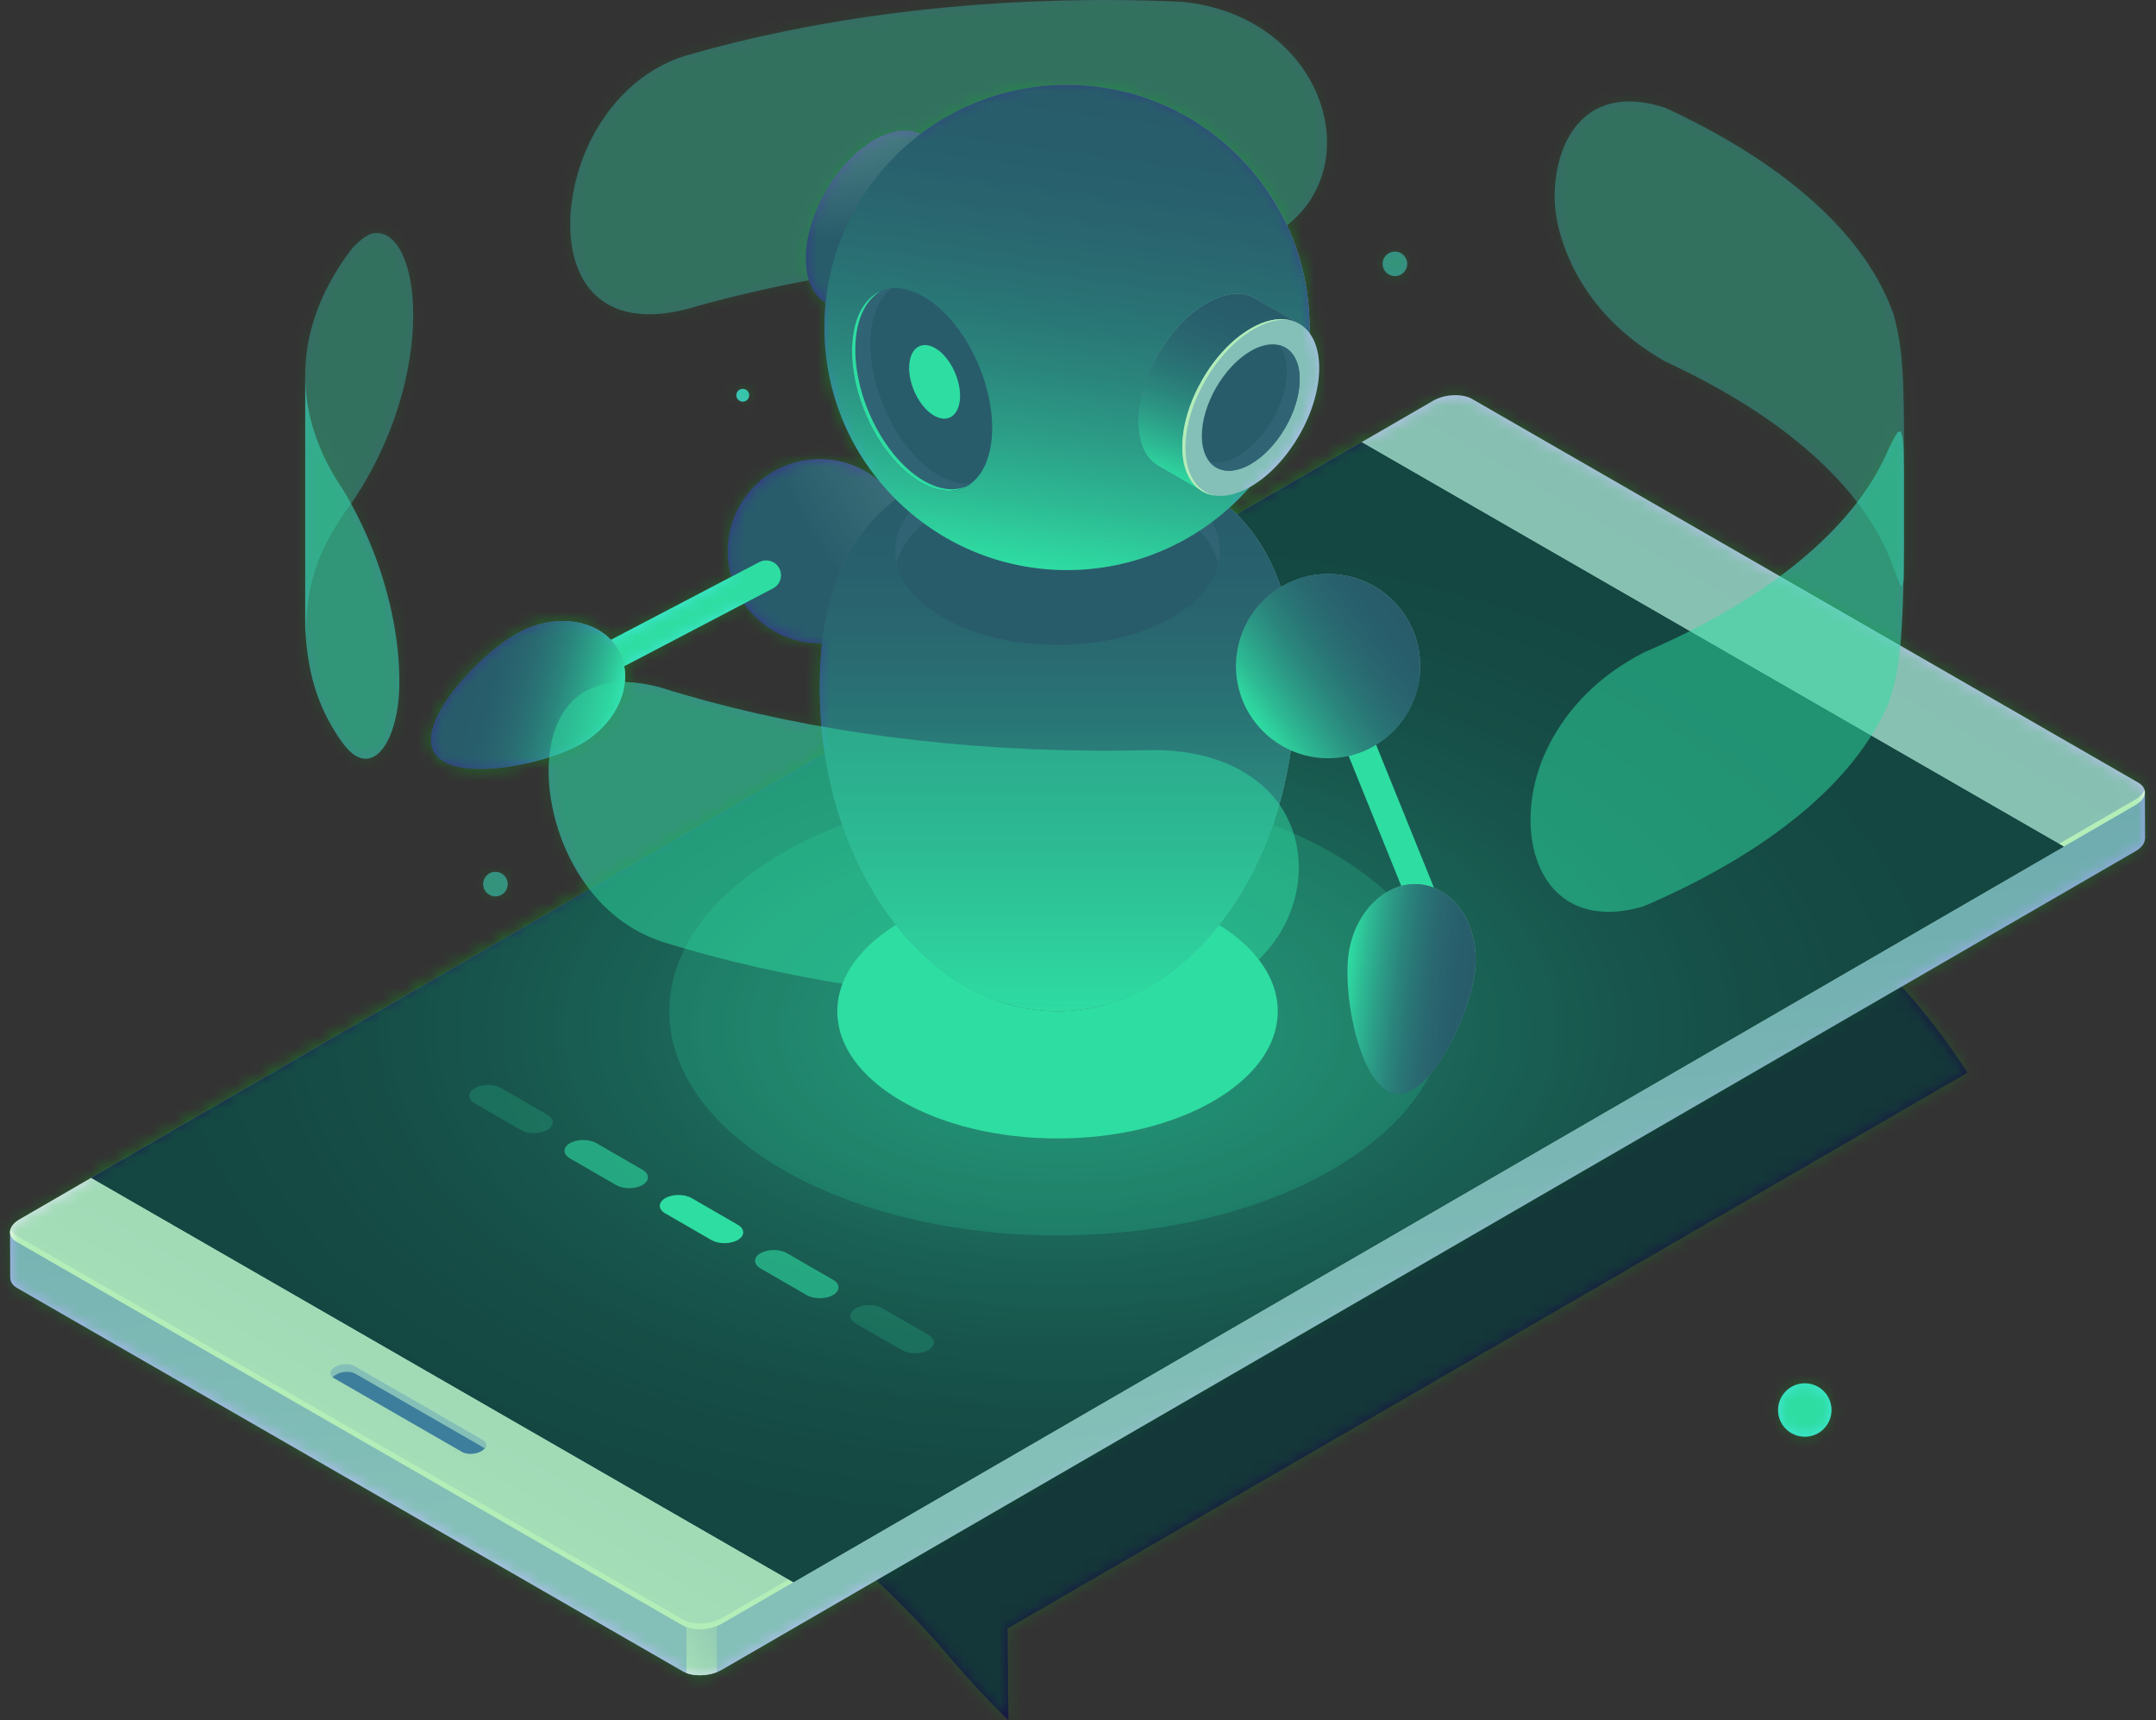 <?xml version="1.0" encoding="UTF-8"?> <svg xmlns="http://www.w3.org/2000/svg" width="178" height="142" viewBox="0 0 178 142" fill="none"><rect x="0" y="0" width="178" height="142" fill="#333333" stroke="none"/><path opacity="0.7" d="M83.254 141.995L83.183 134.421L162.427 88.544C161.277 86.735 159.953 84.913 158.435 83.09L158.434 83.089C158.19 82.796 157.941 82.503 157.687 82.21C157.662 82.18 157.636 82.152 157.611 82.122C157.379 81.856 157.143 81.59 156.903 81.323C156.865 81.282 156.827 81.24 156.79 81.199C156.558 80.944 156.322 80.689 156.082 80.433C156.039 80.386 155.995 80.339 155.951 80.293C155.71 80.038 155.465 79.784 155.216 79.529C155.174 79.486 155.132 79.442 155.09 79.399C154.826 79.131 154.558 78.862 154.285 78.595C154.257 78.568 154.231 78.54 154.203 78.514C152.984 77.32 151.674 76.128 150.267 74.943C150.205 74.891 150.142 74.839 150.08 74.787C149.798 74.552 149.513 74.315 149.223 74.08C149.129 74.003 149.034 73.927 148.939 73.851C148.676 73.639 148.411 73.427 148.141 73.216C148.031 73.129 147.918 73.042 147.807 72.955C147.548 72.754 147.286 72.553 147.021 72.352C146.899 72.26 146.777 72.167 146.654 72.075C146.391 71.878 146.126 71.682 145.857 71.485C145.731 71.393 145.604 71.3 145.476 71.207C145.202 71.009 144.923 70.811 144.643 70.613C144.517 70.524 144.392 70.435 144.265 70.347C143.966 70.138 143.662 69.929 143.356 69.721C143.245 69.645 143.135 69.57 143.023 69.494C142.65 69.243 142.273 68.992 141.89 68.741C141.842 68.709 141.795 68.677 141.747 68.646C141.306 68.358 140.858 68.072 140.404 67.785C140.354 67.754 140.303 67.723 140.254 67.692C139.859 67.444 139.461 67.197 139.056 66.951C138.915 66.865 138.77 66.779 138.628 66.693C138.31 66.502 137.992 66.31 137.668 66.119C137.494 66.017 137.318 65.915 137.142 65.813C136.844 65.639 136.544 65.466 136.241 65.293C136.048 65.183 135.854 65.074 135.658 64.964C135.365 64.799 135.069 64.633 134.77 64.469C134.566 64.356 134.36 64.244 134.154 64.132C133.857 63.97 133.557 63.809 133.255 63.648C133.043 63.535 132.831 63.423 132.616 63.31C132.31 63.149 132.001 62.989 131.69 62.828C131.475 62.718 131.26 62.607 131.043 62.496C130.719 62.332 130.391 62.168 130.062 62.004C129.853 61.9 129.645 61.796 129.434 61.692C129.067 61.511 128.693 61.332 128.319 61.152C128.141 61.066 127.964 60.98 127.784 60.894C127.227 60.629 126.663 60.365 126.092 60.102C125.346 59.759 124.604 59.426 123.863 59.099C123.642 59.002 123.422 58.908 123.201 58.812C122.677 58.584 122.154 58.357 121.633 58.136C121.392 58.035 121.152 57.937 120.911 57.837C120.407 57.627 119.902 57.418 119.4 57.215C119.166 57.121 118.933 57.029 118.7 56.937C118.187 56.733 117.674 56.531 117.163 56.335C116.95 56.252 116.736 56.172 116.523 56.091C115.985 55.887 115.448 55.686 114.913 55.49C114.731 55.424 114.549 55.357 114.368 55.292C113.792 55.083 113.217 54.88 112.644 54.681C112.503 54.632 112.363 54.583 112.223 54.535C111.593 54.318 110.965 54.107 110.34 53.902C110.255 53.874 110.17 53.845 110.086 53.818C109.376 53.586 108.669 53.361 107.964 53.143C107.962 53.142 107.959 53.141 107.957 53.141L21.471 103.211C26.966 105.611 33.185 107.906 39.66 110.618C39.83 110.689 40 110.76 40.17 110.832C40.526 110.982 40.881 111.134 41.238 111.286C41.47 111.385 41.701 111.484 41.933 111.584C42.265 111.727 42.597 111.872 42.93 112.018C43.19 112.132 43.45 112.246 43.711 112.362C44.029 112.503 44.347 112.645 44.666 112.788C44.942 112.913 45.219 113.039 45.495 113.165C45.805 113.306 46.113 113.448 46.423 113.592C46.717 113.728 47.011 113.867 47.304 114.006C47.599 114.145 47.894 114.284 48.189 114.425C48.515 114.582 48.842 114.743 49.168 114.903C49.433 115.033 49.699 115.161 49.965 115.293C50.537 115.579 51.11 115.869 51.682 116.164C51.896 116.275 52.109 116.39 52.323 116.502C52.703 116.702 53.083 116.901 53.462 117.105C53.714 117.24 53.965 117.38 54.217 117.518C54.559 117.705 54.9 117.893 55.241 118.085C55.504 118.232 55.766 118.383 56.027 118.533C56.358 118.723 56.688 118.914 57.019 119.107C57.282 119.263 57.546 119.42 57.81 119.578C58.14 119.776 58.47 119.977 58.799 120.179C59.058 120.339 59.317 120.499 59.576 120.662C59.913 120.874 60.25 121.09 60.586 121.307C60.833 121.467 61.081 121.627 61.328 121.79C61.686 122.026 62.043 122.268 62.399 122.511C62.622 122.663 62.846 122.812 63.069 122.966C63.508 123.271 63.944 123.583 64.38 123.897C64.518 123.996 64.656 124.092 64.793 124.192C65.361 124.607 65.925 125.03 66.487 125.462C66.657 125.592 66.825 125.729 66.995 125.861C67.391 126.17 67.786 126.481 68.177 126.799C68.391 126.972 68.602 127.15 68.815 127.327C69.16 127.613 69.506 127.901 69.849 128.196C70.075 128.389 70.298 128.586 70.522 128.783C70.851 129.071 71.178 129.362 71.504 129.658C71.731 129.864 71.956 130.071 72.181 130.281C72.504 130.58 72.824 130.884 73.144 131.191C73.365 131.404 73.585 131.616 73.804 131.832C74.131 132.154 74.454 132.482 74.776 132.811C74.982 133.022 75.189 133.23 75.394 133.444C75.744 133.812 76.092 134.187 76.438 134.564C76.609 134.751 76.782 134.932 76.951 135.121C77.464 135.691 77.973 136.272 78.475 136.865C80.033 138.704 81.628 140.41 83.254 141.995Z" fill="#0F054C"></path><path d="M0.829 101.683L0.847 105.538L0.857 105.533C0.87 105.824 1.043 106.101 1.404 106.309L56.381 137.962C57.207 138.438 58.65 138.376 59.603 137.825L176.312 70.258C176.838 69.954 177.095 69.565 177.09 69.196L177.099 69.202L177.082 65.352L170.999 68.712L121.566 40.25C120.739 39.774 119.296 39.836 118.343 40.387L6.589 105.086C6.875 104.772 7.082 104.539 7.083 104.522C7.086 104.465 0.829 101.683 0.829 101.683Z" fill="url(#paint0_linear_215_8090)"></path><path d="M59.185 138.02L59.162 122.358L56.653 120.914L56.678 138.096C57.392 138.365 58.382 138.333 59.185 138.02Z" fill="url(#paint1_linear_215_8090)"></path><path d="M121.548 32.938L176.524 64.591C177.35 65.067 177.248 65.9 176.295 66.451L59.586 134.019C58.633 134.571 57.189 134.633 56.363 134.156L1.387 102.503C0.56 102.028 0.663 101.194 1.616 100.643L118.325 33.075C119.278 32.523 120.721 32.461 121.548 32.938Z" fill="url(#paint2_linear_215_8090)"></path><path d="M56.362 134.16L1.386 102.507C0.895 102.224 0.739 101.814 0.888 101.413C0.95 101.644 1.122 101.86 1.416 102.03L56.392 133.683C57.219 134.158 58.662 134.097 59.615 133.545L176.324 65.978C176.71 65.755 176.949 65.485 177.051 65.211C177.163 65.629 176.907 66.1 176.294 66.455L59.585 134.023C58.632 134.574 57.189 134.636 56.362 134.16Z" fill="white"></path><path d="M112.405 36.504L170.375 69.881L65.506 130.594L7.536 97.217L112.405 36.504Z" fill="#24126A"></path><path d="M112.405 36.504L170.375 69.881L65.506 130.594L7.536 97.217L112.405 36.504Z" fill="#24126A"></path><path opacity="0.5" d="M112.405 36.504L170.375 69.881L65.506 130.594L7.536 97.217L112.405 36.504Z" fill="url(#paint3_radial_215_8090)"></path><path d="M29.229 112.91L39.734 118.938C40.04 119.114 40.217 119.313 40.024 119.554C39.959 119.636 39.867 119.714 39.748 119.782C39.276 120.056 38.562 120.086 38.153 119.85L27.555 113.749C27.523 113.731 27.476 113.723 27.468 113.691C27.382 113.355 27.41 113.275 27.845 113.023L27.99 112.993C28.462 112.72 28.82 112.675 29.229 112.91Z" fill="#5761D7"></path><path d="M27.471 113.687C27.535 113.607 27.627 113.529 27.746 113.46C28.218 113.187 28.932 113.157 29.341 113.392L39.938 119.494C39.972 119.513 39.996 119.535 40.024 119.556C40.217 119.314 40.169 119.038 39.862 118.862L29.265 112.76C28.855 112.525 28.141 112.555 27.669 112.828C27.235 113.079 27.162 113.447 27.471 113.687Z" fill="#BCBEFF"></path><path opacity="0.2" d="M42.995 93.27L39.193 91.076C38.59 90.728 38.59 90.164 39.193 89.816C39.796 89.468 40.773 89.468 41.376 89.816L45.178 92.01C45.781 92.358 45.781 92.922 45.178 93.27C44.575 93.619 43.598 93.619 42.995 93.27Z" fill="#42E8E0"></path><path opacity="0.6" d="M50.861 97.813L47.06 95.619C46.457 95.271 46.457 94.707 47.06 94.359C47.663 94.011 48.639 94.011 49.242 94.359L53.044 96.553C53.647 96.901 53.647 97.465 53.044 97.813C52.441 98.162 51.464 98.162 50.861 97.813Z" fill="#42E8E0"></path><path d="M58.727 102.352L54.926 100.158C54.323 99.81 54.323 99.246 54.926 98.898C55.529 98.55 56.506 98.55 57.109 98.898L60.91 101.093C61.513 101.441 61.513 102.005 60.91 102.353C60.308 102.701 59.33 102.701 58.727 102.352Z" fill="#42E8E0"></path><path opacity="0.6" d="M66.594 106.896L62.792 104.701C62.189 104.353 62.189 103.789 62.792 103.441C63.395 103.093 64.373 103.093 64.975 103.441L68.776 105.635C69.379 105.983 69.379 106.547 68.776 106.895C68.174 107.244 67.197 107.244 66.594 106.896Z" fill="#42E8E0"></path><path opacity="0.2" d="M74.46 111.439L70.658 109.244C70.055 108.896 70.055 108.332 70.658 107.984C71.261 107.636 72.238 107.636 72.841 107.984L76.643 110.179C77.246 110.527 77.246 111.091 76.643 111.439C76.04 111.787 75.062 111.787 74.46 111.439Z" fill="#42E8E0"></path><path opacity="0.2" d="M87.309 101.974C105.008 101.974 119.357 93.69 119.357 83.472C119.357 73.253 105.008 64.969 87.309 64.969C69.61 64.969 55.262 73.253 55.262 83.472C55.262 93.69 69.61 101.974 87.309 101.974Z" fill="#42E8E0"></path><path d="M87.309 93.97C97.35 93.97 105.49 89.27 105.49 83.473C105.49 77.676 97.35 72.977 87.309 72.977C77.268 72.977 69.128 77.676 69.128 83.473C69.128 89.27 77.268 93.97 87.309 93.97Z" fill="#42E8E0"></path><g opacity="0.3"><path d="M128.509 18.005C128.908 20.258 130.578 25.919 137.472 29.836C147.285 34.367 154.082 40.324 156.359 46.975C156.52 47.411 156.743 47.992 156.951 48.407C157.196 48.004 157.196 48.004 157.197 47.03V35.863C157.192 29.307 156.824 27.861 156.359 26.031C154.081 19.38 147.284 13.423 137.471 8.892C129.644 6.365 127.749 13.704 128.509 18.005Z" fill="#42E8E0"></path><path d="M56.553 4.608C66.942 1.594 79.232 -0.103 92.35 0.005C94.081 0.019 95.795 0.065 97.49 0.14C109.008 1.192 113.105 13.356 106.16 18.678C102.973 21.121 99.131 21.095 97.49 21.084C95.795 21.009 94.081 20.963 92.35 20.949C79.232 20.841 66.942 22.538 56.553 25.552C46.063 28.107 45.443 17.447 49.112 10.926C50.346 8.733 52.638 5.857 56.553 4.608Z" fill="#42E8E0"></path><path d="M25.198 51.941C25.484 48.621 25.71 45.998 29.09 41.422C36.214 30.909 34.776 18.689 30.84 19.253C30.205 19.344 29.546 20.028 29.09 20.478C26.698 23.595 25.338 26.947 25.208 30.445C25.201 30.629 25.197 30.812 25.197 30.996V51.941H25.198Z" fill="#42E8E0"></path></g><path d="M110.797 54.519L108.528 55.438L116.366 74.802L118.635 73.884L110.797 54.519Z" fill="#42E8E0"></path><path d="M67.677 53.098C71.876 53.098 75.28 49.693 75.28 45.494C75.28 41.295 71.876 37.891 67.677 37.891C63.477 37.891 60.073 41.295 60.073 45.494C60.073 49.693 63.477 53.098 67.677 53.098Z" fill="url(#paint4_radial_215_8090)"></path><path d="M106.941 56.746C106.941 71.506 98.152 83.471 87.31 83.471C76.467 83.471 67.678 71.506 67.678 56.746C67.678 41.986 76.467 37.562 87.31 37.562C98.152 37.562 106.941 41.986 106.941 56.746Z" fill="url(#paint5_radial_215_8090)"></path><path d="M106.941 56.746C106.941 71.506 98.152 83.471 87.31 83.471C76.467 83.471 67.678 71.506 67.678 56.746C67.678 41.986 76.467 37.562 87.31 37.562C98.152 37.562 106.941 41.986 106.941 56.746Z" fill="url(#paint6_linear_215_8090)"></path><path d="M87.309 53.233C94.709 53.233 100.707 49.77 100.707 45.497C100.707 41.225 94.709 37.762 87.309 37.762C79.909 37.762 73.91 41.225 73.91 45.497C73.91 49.77 79.909 53.233 87.309 53.233Z" fill="#393091"></path><path d="M77.835 42.088C83.067 39.067 91.551 39.067 96.784 42.088C98.945 43.336 100.211 44.904 100.587 46.528C101.121 44.221 99.855 41.8 96.784 40.027C91.551 37.007 83.067 37.007 77.835 40.027C74.764 41.8 73.498 44.22 74.032 46.527C74.408 44.904 75.674 43.336 77.835 42.088Z" fill="#453C9E"></path><path d="M71.843 27.111L74.267 22.934C75.693 21.455 76.832 19.491 77.411 17.517L79.866 13.287L76.335 11.26C76.223 11.184 76.105 11.115 75.981 11.057L75.979 11.056C74.975 10.581 73.64 10.708 72.177 11.553C69.056 13.355 66.525 17.737 66.525 21.341C66.525 23.142 67.157 24.408 68.179 24.999L68.18 25L71.843 27.111Z" fill="url(#paint7_radial_215_8090)"></path><path d="M81.464 16.917C81.464 20.521 78.933 24.903 75.812 26.705C72.691 28.507 70.161 27.046 70.161 23.442C70.161 19.838 72.691 15.456 75.812 13.655C78.933 11.853 81.464 13.314 81.464 16.917Z" fill="#BCBEFF"></path><path d="M88.087 47.054C99.146 47.054 108.11 38.089 108.11 27.031C108.11 15.972 99.146 7.008 88.087 7.008C77.029 7.008 68.064 15.972 68.064 27.031C68.064 38.089 77.029 47.054 88.087 47.054Z" fill="url(#paint8_radial_215_8090)"></path><path d="M88.087 47.054C99.146 47.054 108.11 38.089 108.11 27.031C108.11 15.972 99.146 7.008 88.087 7.008C77.029 7.008 68.064 15.972 68.064 27.031C68.064 38.089 77.029 47.054 88.087 47.054Z" fill="url(#paint9_linear_215_8090)"></path><path d="M99.292 40.572L101.716 36.395C103.142 34.916 104.281 32.952 104.861 30.978L107.315 26.748L103.785 24.721C103.672 24.645 103.553 24.576 103.43 24.518L103.428 24.517C102.424 24.041 101.09 24.169 99.626 25.014C96.505 26.816 93.975 31.198 93.975 34.802C93.975 36.602 94.606 37.868 95.628 38.459L95.63 38.46L99.292 40.572Z" fill="url(#paint10_radial_215_8090)"></path><path d="M99.292 40.572L101.716 36.395C103.142 34.916 104.281 32.952 104.861 30.978L107.315 26.748L103.785 24.721C103.672 24.645 103.553 24.576 103.43 24.518L103.428 24.517C102.424 24.041 101.09 24.169 99.626 25.014C96.505 26.816 93.975 31.198 93.975 34.802C93.975 36.602 94.606 37.868 95.628 38.459L95.63 38.46L99.292 40.572Z" fill="url(#paint11_linear_215_8090)"></path><path d="M108.914 30.374C108.914 33.978 106.384 38.361 103.263 40.162C100.142 41.965 97.611 40.504 97.611 36.9C97.611 33.296 100.142 28.914 103.263 27.112C106.384 25.31 108.914 26.77 108.914 30.374Z" fill="#BCBEFF"></path><path d="M97.871 36.949C97.871 33.345 100.401 28.963 103.522 27.161C104.604 26.536 105.614 26.305 106.473 26.417C105.561 26.215 104.455 26.426 103.263 27.114C100.142 28.917 97.611 33.298 97.611 36.903C97.611 39.258 98.692 40.697 100.312 40.909C98.837 40.583 97.871 39.175 97.871 36.949Z" fill="white"></path><path d="M107.302 31.306C107.302 33.882 105.494 37.014 103.263 38.302C101.032 39.591 99.224 38.546 99.224 35.97C99.224 33.394 101.032 30.262 103.263 28.973C105.493 27.686 107.302 28.73 107.302 31.306Z" fill="#393091"></path><path d="M105.584 28.484C106.002 28.977 106.246 29.715 106.246 30.66C106.246 33.236 104.437 36.368 102.206 37.656C101.342 38.155 100.542 38.303 99.886 38.148C100.608 39 101.851 39.121 103.263 38.305C105.494 37.017 107.303 33.885 107.303 31.308C107.302 29.73 106.622 28.728 105.584 28.484Z" fill="#453C9E"></path><path d="M79.512 40.278C82.104 39.199 82.69 34.684 80.821 30.195C78.952 25.705 75.336 22.94 72.744 24.019C70.152 25.098 69.566 29.612 71.435 34.102C73.304 38.592 76.92 41.356 79.512 40.278Z" fill="#393091"></path><path d="M79.237 33.106C79.051 34.538 77.97 34.987 76.824 34.11C75.678 33.234 74.899 31.363 75.085 29.932C75.271 28.501 76.351 28.052 77.498 28.928C78.644 29.805 79.422 31.675 79.237 33.106Z" fill="#42E8E0"></path><path d="M76.718 38.706C73.564 36.294 71.421 31.147 71.933 27.209C72.141 25.604 72.759 24.448 73.631 23.805C71.982 23.96 70.734 25.359 70.418 27.783C69.907 31.721 72.049 36.868 75.203 39.28C77.072 40.709 78.876 40.856 80.143 39.922C79.114 40.018 77.93 39.633 76.718 38.706Z" fill="#453C9E"></path><path d="M75.475 39.152C72.321 36.74 70.179 31.593 70.69 27.656C70.927 25.833 71.691 24.59 72.757 24.02C71.55 24.516 70.674 25.81 70.418 27.784C69.907 31.721 72.049 36.869 75.203 39.281C76.897 40.576 78.536 40.815 79.772 40.153C78.573 40.647 77.048 40.354 75.475 39.152Z" fill="#42E8E0"></path><path d="M117.106 56.457C116.29 60.576 112.29 63.254 108.17 62.439C104.051 61.623 101.373 57.623 102.188 53.503C103.004 49.384 107.005 46.706 111.124 47.521C115.243 48.337 117.922 52.337 117.106 56.457Z" fill="url(#paint12_radial_215_8090)"></path><path d="M117.106 56.457C116.29 60.576 112.29 63.254 108.17 62.439C104.051 61.623 101.373 57.623 102.188 53.503C103.004 49.384 107.005 46.706 111.124 47.521C115.243 48.337 117.922 52.337 117.106 56.457Z" fill="url(#paint13_linear_215_8090)"></path><path d="M121.774 80.169C121.343 83.783 118.152 90.626 115.264 90.281C112.375 89.937 110.884 82.535 111.316 78.921C111.746 75.308 114.437 72.658 117.325 73.003C120.213 73.347 122.205 76.556 121.774 80.169Z" fill="url(#paint14_radial_215_8090)"></path><path d="M121.774 80.169C121.343 83.783 118.152 90.626 115.264 90.281C112.375 89.937 110.884 82.535 111.316 78.921C111.746 75.308 114.437 72.658 117.325 73.003C120.213 73.347 122.205 76.556 121.774 80.169Z" fill="url(#paint15_linear_215_8090)"></path><path d="M47.557 56.922C47.116 56.922 46.691 56.682 46.472 56.264C46.158 55.666 46.39 54.926 46.989 54.613L62.689 46.397C63.286 46.084 64.026 46.316 64.34 46.914C64.653 47.513 64.422 48.252 63.823 48.565L48.123 56.781C47.942 56.876 47.748 56.922 47.557 56.922Z" fill="#42E8E0"></path><path d="M47.833 61.484C44.643 63.233 37.219 64.614 35.821 62.063C34.423 59.512 39.58 53.997 42.771 52.248C45.962 50.499 49.682 51.148 51.08 53.699C52.478 56.25 51.025 59.735 47.833 61.484Z" fill="url(#paint16_radial_215_8090)"></path><path d="M47.833 61.484C44.643 63.233 37.219 64.614 35.821 62.063C34.423 59.512 39.58 53.997 42.771 52.248C45.962 50.499 49.682 51.148 51.08 53.699C52.478 56.25 51.025 59.735 47.833 61.484Z" fill="url(#paint17_linear_215_8090)"></path><g opacity="0.5"><path d="M32.87 58.077C32.392 61.921 30.399 64.209 28.303 61.345C25.615 57.672 25.354 54.082 25.198 51.937V30.992C25.198 34.269 26.286 37.431 28.303 40.4C32.732 47.728 33.258 54.959 32.87 58.077Z" fill="#42E8E0"></path><path d="M95.051 61.913C93.398 61.958 91.728 61.973 90.046 61.959C76.877 61.852 64.677 59.94 54.495 56.736C44.323 54.019 43.709 64.661 47.259 71.235C49.787 75.915 53.207 77.197 54.495 77.68C64.677 80.885 76.877 82.796 90.046 82.904C91.729 82.918 93.398 82.902 95.051 82.858C107.001 81.977 110.131 70.498 104.546 65.141C102.987 63.646 100.075 61.872 95.051 61.913Z" fill="#42E8E0"></path><path d="M157.187 45.217C157.13 54.274 156.597 55.922 155.924 58.01C153.125 64.614 145.865 70.449 135.703 74.807C126.806 77.432 124.349 68.187 127.967 61.333C130.429 56.67 134.261 54.631 135.703 53.863C145.865 49.505 153.125 43.67 155.924 37.065C156.13 36.627 156.419 36.046 156.693 35.647C156.761 35.638 156.853 35.626 156.921 35.617C157.093 36.101 157.164 36.301 157.187 38.774V45.217Z" fill="#42E8E0"></path></g><path d="M149.004 118.593C150.223 118.593 151.211 117.605 151.211 116.386C151.211 115.168 150.223 114.18 149.004 114.18C147.786 114.18 146.798 115.168 146.798 116.386C146.798 117.605 147.786 118.593 149.004 118.593Z" fill="#42E8E0"></path><path opacity="0.5" d="M115.164 22.793C115.725 22.793 116.18 22.338 116.18 21.777C116.18 21.216 115.725 20.762 115.164 20.762C114.603 20.762 114.148 21.216 114.148 21.777C114.148 22.338 114.603 22.793 115.164 22.793Z" fill="#42E8E0"></path><path opacity="0.5" d="M40.903 73.992C41.464 73.992 41.919 73.537 41.919 72.977C41.919 72.416 41.464 71.961 40.903 71.961C40.342 71.961 39.888 72.416 39.888 72.977C39.888 73.537 40.342 73.992 40.903 73.992Z" fill="#42E8E0"></path><path opacity="0.8" d="M61.853 32.624C61.853 32.916 61.615 33.154 61.323 33.154C61.03 33.154 60.793 32.916 60.793 32.624C60.793 32.331 61.03 32.094 61.323 32.094C61.615 32.093 61.853 32.331 61.853 32.624Z" fill="#42E8E0"></path><mask id="mask0_215_8090" style="mask-type:alpha" maskUnits="userSpaceOnUse" x="0" y="0" width="178" height="142"><path opacity="0.7" d="M83.254 141.995L83.183 134.421L162.427 88.544C161.277 86.735 159.953 84.913 158.435 83.09L158.434 83.089C158.19 82.796 157.941 82.503 157.687 82.21C157.662 82.18 157.636 82.152 157.611 82.122C157.379 81.856 157.143 81.59 156.903 81.323C156.865 81.282 156.827 81.24 156.79 81.199C156.558 80.944 156.322 80.689 156.082 80.433C156.039 80.386 155.995 80.339 155.951 80.293C155.71 80.038 155.465 79.784 155.216 79.529C155.174 79.486 155.132 79.442 155.09 79.399C154.826 79.131 154.558 78.862 154.285 78.595C154.257 78.568 154.231 78.54 154.203 78.514C152.984 77.32 151.674 76.128 150.267 74.943C150.205 74.891 150.142 74.839 150.08 74.787C149.798 74.552 149.513 74.315 149.223 74.08C149.129 74.003 149.034 73.927 148.939 73.851C148.676 73.639 148.411 73.427 148.141 73.216C148.031 73.129 147.918 73.042 147.807 72.955C147.548 72.754 147.286 72.553 147.021 72.352C146.899 72.26 146.777 72.167 146.654 72.075C146.391 71.878 146.126 71.682 145.857 71.485C145.731 71.393 145.604 71.3 145.476 71.207C145.202 71.009 144.923 70.811 144.643 70.613C144.517 70.524 144.392 70.435 144.265 70.347C143.966 70.138 143.662 69.929 143.356 69.721C143.245 69.645 143.135 69.57 143.023 69.494C142.65 69.243 142.273 68.992 141.89 68.741C141.842 68.709 141.795 68.677 141.747 68.646C141.306 68.358 140.858 68.072 140.404 67.785C140.354 67.754 140.303 67.723 140.254 67.692C139.859 67.444 139.461 67.197 139.056 66.951C138.915 66.865 138.77 66.779 138.628 66.693C138.31 66.502 137.992 66.31 137.668 66.119C137.494 66.017 137.318 65.915 137.142 65.813C136.844 65.639 136.544 65.466 136.241 65.293C136.048 65.183 135.854 65.074 135.658 64.964C135.365 64.799 135.069 64.633 134.77 64.469C134.566 64.356 134.36 64.244 134.154 64.132C133.857 63.97 133.557 63.809 133.255 63.648C133.043 63.535 132.831 63.423 132.616 63.31C132.31 63.149 132.001 62.989 131.69 62.828C131.475 62.718 131.26 62.607 131.043 62.496C130.719 62.332 130.391 62.168 130.062 62.004C129.853 61.9 129.645 61.796 129.434 61.692C129.067 61.511 128.693 61.332 128.319 61.152C128.141 61.066 127.964 60.98 127.784 60.894C127.227 60.629 126.663 60.365 126.092 60.102C125.346 59.759 124.604 59.426 123.863 59.099C123.642 59.002 123.422 58.908 123.201 58.812C122.677 58.584 122.154 58.357 121.633 58.136C121.392 58.035 121.152 57.937 120.911 57.837C120.407 57.627 119.902 57.418 119.4 57.215C119.166 57.121 118.933 57.029 118.7 56.937C118.187 56.733 117.674 56.531 117.163 56.335C116.95 56.252 116.736 56.172 116.523 56.091C115.985 55.887 115.448 55.686 114.913 55.49C114.731 55.424 114.549 55.357 114.368 55.292C113.792 55.083 113.217 54.88 112.644 54.681C112.503 54.632 112.363 54.583 112.223 54.535C111.593 54.318 110.965 54.107 110.34 53.902C110.255 53.874 110.17 53.845 110.086 53.818C109.376 53.586 108.669 53.361 107.964 53.143C107.962 53.142 107.959 53.141 107.957 53.141L21.471 103.211C26.966 105.611 33.185 107.906 39.66 110.618C39.83 110.689 40 110.76 40.17 110.832C40.526 110.982 40.881 111.134 41.238 111.286C41.47 111.385 41.701 111.484 41.933 111.584C42.265 111.727 42.597 111.872 42.93 112.018C43.19 112.132 43.45 112.246 43.711 112.362C44.029 112.503 44.347 112.645 44.666 112.788C44.942 112.913 45.219 113.039 45.495 113.165C45.805 113.306 46.113 113.448 46.423 113.592C46.717 113.728 47.011 113.867 47.304 114.006C47.599 114.145 47.894 114.284 48.189 114.425C48.515 114.582 48.842 114.743 49.168 114.903C49.433 115.033 49.699 115.161 49.965 115.293C50.537 115.579 51.11 115.869 51.682 116.164C51.896 116.275 52.109 116.39 52.323 116.502C52.703 116.702 53.083 116.901 53.462 117.105C53.714 117.24 53.965 117.38 54.217 117.518C54.559 117.705 54.9 117.893 55.241 118.085C55.504 118.232 55.766 118.383 56.027 118.533C56.358 118.723 56.688 118.914 57.019 119.107C57.282 119.263 57.546 119.42 57.81 119.578C58.14 119.776 58.47 119.977 58.799 120.179C59.058 120.339 59.317 120.499 59.576 120.662C59.913 120.874 60.25 121.09 60.586 121.307C60.833 121.467 61.081 121.627 61.328 121.79C61.686 122.026 62.043 122.268 62.399 122.511C62.622 122.663 62.846 122.812 63.069 122.966C63.508 123.271 63.944 123.583 64.38 123.897C64.518 123.996 64.656 124.092 64.793 124.192C65.361 124.607 65.925 125.03 66.487 125.462C66.657 125.592 66.825 125.729 66.995 125.861C67.391 126.17 67.786 126.481 68.177 126.799C68.391 126.972 68.602 127.15 68.815 127.327C69.16 127.613 69.506 127.901 69.849 128.196C70.075 128.389 70.298 128.586 70.522 128.783C70.851 129.071 71.178 129.362 71.504 129.658C71.731 129.864 71.956 130.071 72.181 130.281C72.504 130.58 72.824 130.884 73.144 131.191C73.365 131.404 73.585 131.616 73.804 131.832C74.131 132.154 74.454 132.482 74.776 132.811C74.982 133.022 75.189 133.23 75.394 133.444C75.744 133.812 76.092 134.187 76.438 134.564C76.609 134.751 76.782 134.932 76.951 135.121C77.464 135.691 77.973 136.272 78.475 136.865C80.033 138.704 81.628 140.41 83.254 141.995Z" fill="#0F054C"></path><path d="M0.829 101.683L0.847 105.538L0.857 105.533C0.87 105.824 1.043 106.101 1.404 106.309L56.381 137.962C57.207 138.438 58.65 138.376 59.603 137.825L176.312 70.258C176.838 69.954 177.095 69.565 177.09 69.196L177.099 69.202L177.082 65.352L170.999 68.712L121.566 40.25C120.739 39.774 119.296 39.836 118.343 40.387L6.589 105.086C6.875 104.772 7.082 104.539 7.083 104.522C7.086 104.465 0.829 101.683 0.829 101.683Z" fill="url(#paint18_linear_215_8090)"></path><path d="M59.185 138.02L59.162 122.358L56.653 120.914L56.678 138.096C57.392 138.365 58.382 138.333 59.185 138.02Z" fill="url(#paint19_linear_215_8090)"></path><path d="M121.548 32.938L176.524 64.591C177.35 65.067 177.248 65.9 176.295 66.451L59.586 134.019C58.633 134.571 57.189 134.633 56.363 134.156L1.387 102.503C0.56 102.028 0.663 101.194 1.616 100.643L118.325 33.075C119.278 32.523 120.721 32.461 121.548 32.938Z" fill="url(#paint20_linear_215_8090)"></path><path d="M56.362 134.16L1.386 102.507C0.895 102.224 0.739 101.814 0.888 101.413C0.95 101.644 1.122 101.86 1.416 102.03L56.392 133.683C57.219 134.158 58.662 134.097 59.615 133.545L176.324 65.978C176.71 65.755 176.949 65.485 177.051 65.211C177.163 65.629 176.907 66.1 176.294 66.455L59.585 134.023C58.632 134.574 57.189 134.636 56.362 134.16Z" fill="white"></path><path d="M112.405 36.504L170.375 69.881L65.506 130.594L7.536 97.217L112.405 36.504Z" fill="#24126A"></path><path d="M112.405 36.504L170.375 69.881L65.506 130.594L7.536 97.217L112.405 36.504Z" fill="#24126A"></path><path opacity="0.5" d="M112.405 36.504L170.375 69.881L65.506 130.594L7.536 97.217L112.405 36.504Z" fill="url(#paint21_radial_215_8090)"></path><path d="M29.229 112.91L39.734 118.938C40.04 119.114 40.217 119.313 40.024 119.554C39.959 119.636 39.867 119.714 39.748 119.782C39.276 120.056 38.562 120.086 38.153 119.85L27.555 113.749C27.523 113.731 27.476 113.723 27.468 113.691C27.382 113.355 27.41 113.275 27.845 113.023L27.99 112.993C28.462 112.72 28.82 112.675 29.229 112.91Z" fill="#5761D7"></path><path d="M27.471 113.687C27.535 113.607 27.627 113.529 27.746 113.46C28.218 113.187 28.932 113.157 29.341 113.392L39.938 119.494C39.972 119.513 39.996 119.535 40.024 119.556C40.217 119.314 40.169 119.038 39.862 118.862L29.265 112.76C28.855 112.525 28.141 112.555 27.669 112.828C27.235 113.079 27.162 113.447 27.471 113.687Z" fill="#BCBEFF"></path><path opacity="0.2" d="M42.995 93.27L39.193 91.076C38.59 90.728 38.59 90.164 39.193 89.816C39.796 89.468 40.773 89.468 41.376 89.816L45.178 92.01C45.781 92.358 45.781 92.922 45.178 93.27C44.575 93.619 43.598 93.619 42.995 93.27Z" fill="#42E8E0"></path><path opacity="0.6" d="M50.861 97.813L47.06 95.619C46.457 95.271 46.457 94.707 47.06 94.359C47.663 94.011 48.639 94.011 49.242 94.359L53.044 96.553C53.647 96.901 53.647 97.465 53.044 97.813C52.441 98.162 51.464 98.162 50.861 97.813Z" fill="#42E8E0"></path><path d="M58.727 102.352L54.926 100.158C54.323 99.81 54.323 99.246 54.926 98.898C55.529 98.55 56.506 98.55 57.109 98.898L60.91 101.093C61.513 101.441 61.513 102.005 60.91 102.353C60.308 102.701 59.33 102.701 58.727 102.352Z" fill="#42E8E0"></path><path opacity="0.6" d="M66.594 106.896L62.792 104.701C62.189 104.353 62.189 103.789 62.792 103.441C63.395 103.093 64.373 103.093 64.975 103.441L68.776 105.635C69.379 105.983 69.379 106.547 68.776 106.895C68.174 107.244 67.197 107.244 66.594 106.896Z" fill="#42E8E0"></path><path opacity="0.2" d="M74.46 111.439L70.658 109.244C70.055 108.896 70.055 108.332 70.658 107.984C71.261 107.636 72.238 107.636 72.841 107.984L76.643 110.179C77.246 110.527 77.246 111.091 76.643 111.439C76.04 111.787 75.062 111.787 74.46 111.439Z" fill="#42E8E0"></path><path opacity="0.2" d="M87.309 101.974C105.008 101.974 119.357 93.69 119.357 83.472C119.357 73.253 105.008 64.969 87.309 64.969C69.61 64.969 55.262 73.253 55.262 83.472C55.262 93.69 69.61 101.974 87.309 101.974Z" fill="#42E8E0"></path><path d="M87.309 93.97C97.35 93.97 105.49 89.27 105.49 83.473C105.49 77.676 97.35 72.977 87.309 72.977C77.268 72.977 69.128 77.676 69.128 83.473C69.128 89.27 77.268 93.97 87.309 93.97Z" fill="#42E8E0"></path><g opacity="0.3"><path d="M128.509 18.005C128.908 20.258 130.578 25.919 137.472 29.836C147.285 34.367 154.082 40.324 156.359 46.975C156.52 47.411 156.743 47.992 156.951 48.407C157.196 48.004 157.196 48.004 157.197 47.03V35.863C157.192 29.307 156.824 27.861 156.359 26.031C154.081 19.38 147.284 13.423 137.471 8.892C129.644 6.365 127.749 13.704 128.509 18.005Z" fill="#42E8E0"></path><path d="M56.553 4.608C66.942 1.594 79.232 -0.103 92.35 0.005C94.081 0.019 95.795 0.065 97.49 0.14C109.008 1.192 113.105 13.356 106.16 18.678C102.973 21.121 99.131 21.095 97.49 21.084C95.795 21.009 94.081 20.963 92.35 20.949C79.232 20.841 66.942 22.538 56.553 25.552C46.063 28.107 45.443 17.447 49.112 10.926C50.346 8.733 52.638 5.857 56.553 4.608Z" fill="#42E8E0"></path><path d="M25.198 51.941C25.484 48.621 25.71 45.998 29.09 41.422C36.214 30.909 34.776 18.689 30.84 19.253C30.205 19.344 29.546 20.028 29.09 20.478C26.698 23.595 25.338 26.947 25.208 30.445C25.201 30.629 25.197 30.812 25.197 30.996V51.941H25.198Z" fill="#42E8E0"></path></g><path d="M110.797 54.519L108.528 55.438L116.366 74.802L118.635 73.884L110.797 54.519Z" fill="#42E8E0"></path><path d="M67.677 53.098C71.876 53.098 75.28 49.693 75.28 45.494C75.28 41.295 71.876 37.891 67.677 37.891C63.477 37.891 60.073 41.295 60.073 45.494C60.073 49.693 63.477 53.098 67.677 53.098Z" fill="url(#paint22_radial_215_8090)"></path><path d="M106.941 56.746C106.941 71.506 98.152 83.471 87.31 83.471C76.467 83.471 67.678 71.506 67.678 56.746C67.678 41.986 76.467 37.562 87.31 37.562C98.152 37.562 106.941 41.986 106.941 56.746Z" fill="url(#paint23_radial_215_8090)"></path><path d="M106.941 56.746C106.941 71.506 98.152 83.471 87.31 83.471C76.467 83.471 67.678 71.506 67.678 56.746C67.678 41.986 76.467 37.562 87.31 37.562C98.152 37.562 106.941 41.986 106.941 56.746Z" fill="url(#paint24_linear_215_8090)"></path><path d="M87.309 53.233C94.709 53.233 100.707 49.77 100.707 45.497C100.707 41.225 94.709 37.762 87.309 37.762C79.909 37.762 73.91 41.225 73.91 45.497C73.91 49.77 79.909 53.233 87.309 53.233Z" fill="#393091"></path><path d="M77.835 42.088C83.067 39.067 91.551 39.067 96.784 42.088C98.945 43.336 100.211 44.904 100.587 46.528C101.121 44.221 99.855 41.8 96.784 40.027C91.551 37.007 83.067 37.007 77.835 40.027C74.764 41.8 73.498 44.22 74.032 46.527C74.408 44.904 75.674 43.336 77.835 42.088Z" fill="#453C9E"></path><path d="M71.843 27.111L74.267 22.934C75.693 21.455 76.832 19.491 77.411 17.517L79.866 13.287L76.335 11.26C76.223 11.184 76.105 11.115 75.981 11.057L75.979 11.056C74.975 10.581 73.64 10.708 72.177 11.553C69.056 13.355 66.525 17.737 66.525 21.341C66.525 23.142 67.157 24.408 68.179 24.999L68.18 25L71.843 27.111Z" fill="url(#paint25_radial_215_8090)"></path><path d="M81.464 16.917C81.464 20.521 78.933 24.903 75.812 26.705C72.691 28.507 70.161 27.046 70.161 23.442C70.161 19.838 72.691 15.456 75.812 13.655C78.933 11.853 81.464 13.314 81.464 16.917Z" fill="#BCBEFF"></path><path d="M88.087 47.054C99.146 47.054 108.11 38.089 108.11 27.031C108.11 15.972 99.146 7.008 88.087 7.008C77.029 7.008 68.064 15.972 68.064 27.031C68.064 38.089 77.029 47.054 88.087 47.054Z" fill="url(#paint26_radial_215_8090)"></path><path d="M88.087 47.054C99.146 47.054 108.11 38.089 108.11 27.031C108.11 15.972 99.146 7.008 88.087 7.008C77.029 7.008 68.064 15.972 68.064 27.031C68.064 38.089 77.029 47.054 88.087 47.054Z" fill="url(#paint27_linear_215_8090)"></path><path d="M99.292 40.572L101.716 36.395C103.142 34.916 104.281 32.952 104.861 30.978L107.315 26.748L103.785 24.721C103.672 24.645 103.553 24.576 103.43 24.518L103.428 24.517C102.424 24.041 101.09 24.169 99.626 25.014C96.505 26.816 93.975 31.198 93.975 34.802C93.975 36.602 94.606 37.868 95.628 38.459L95.63 38.46L99.292 40.572Z" fill="url(#paint28_radial_215_8090)"></path><path d="M99.292 40.572L101.716 36.395C103.142 34.916 104.281 32.952 104.861 30.978L107.315 26.748L103.785 24.721C103.672 24.645 103.553 24.576 103.43 24.518L103.428 24.517C102.424 24.041 101.09 24.169 99.626 25.014C96.505 26.816 93.975 31.198 93.975 34.802C93.975 36.602 94.606 37.868 95.628 38.459L95.63 38.46L99.292 40.572Z" fill="url(#paint29_linear_215_8090)"></path><path d="M108.914 30.374C108.914 33.978 106.384 38.361 103.263 40.162C100.142 41.965 97.611 40.504 97.611 36.9C97.611 33.296 100.142 28.914 103.263 27.112C106.384 25.31 108.914 26.77 108.914 30.374Z" fill="#BCBEFF"></path><path d="M97.871 36.949C97.871 33.345 100.401 28.963 103.522 27.161C104.604 26.536 105.614 26.305 106.473 26.417C105.561 26.215 104.455 26.426 103.263 27.114C100.142 28.917 97.611 33.298 97.611 36.903C97.611 39.258 98.692 40.697 100.312 40.909C98.837 40.583 97.871 39.175 97.871 36.949Z" fill="white"></path><path d="M107.302 31.306C107.302 33.882 105.494 37.014 103.263 38.302C101.032 39.591 99.224 38.546 99.224 35.97C99.224 33.394 101.032 30.262 103.263 28.973C105.493 27.686 107.302 28.73 107.302 31.306Z" fill="#393091"></path><path d="M105.584 28.484C106.002 28.977 106.246 29.715 106.246 30.66C106.246 33.236 104.437 36.368 102.206 37.656C101.342 38.155 100.542 38.303 99.886 38.148C100.608 39 101.851 39.121 103.263 38.305C105.494 37.017 107.303 33.885 107.303 31.308C107.302 29.73 106.622 28.728 105.584 28.484Z" fill="#453C9E"></path><path d="M79.512 40.278C82.104 39.199 82.69 34.684 80.821 30.195C78.952 25.705 75.336 22.94 72.744 24.019C70.152 25.098 69.566 29.612 71.435 34.102C73.304 38.592 76.92 41.356 79.512 40.278Z" fill="#393091"></path><path d="M79.237 33.106C79.051 34.538 77.97 34.987 76.824 34.11C75.678 33.234 74.899 31.363 75.085 29.932C75.271 28.501 76.351 28.052 77.498 28.928C78.644 29.805 79.422 31.675 79.237 33.106Z" fill="#42E8E0"></path><path d="M76.718 38.706C73.564 36.294 71.421 31.147 71.933 27.209C72.141 25.604 72.759 24.448 73.631 23.805C71.982 23.96 70.734 25.359 70.418 27.783C69.907 31.721 72.049 36.868 75.203 39.28C77.072 40.709 78.876 40.856 80.143 39.922C79.114 40.018 77.93 39.633 76.718 38.706Z" fill="#453C9E"></path><path d="M75.475 39.152C72.321 36.74 70.179 31.593 70.69 27.656C70.927 25.833 71.691 24.59 72.757 24.02C71.55 24.516 70.674 25.81 70.418 27.784C69.907 31.721 72.049 36.869 75.203 39.281C76.897 40.576 78.536 40.815 79.772 40.153C78.573 40.647 77.048 40.354 75.475 39.152Z" fill="#42E8E0"></path><path d="M117.106 56.457C116.29 60.576 112.29 63.254 108.17 62.439C104.051 61.623 101.373 57.623 102.188 53.503C103.004 49.384 107.005 46.706 111.124 47.521C115.243 48.337 117.922 52.337 117.106 56.457Z" fill="url(#paint30_radial_215_8090)"></path><path d="M117.106 56.457C116.29 60.576 112.29 63.254 108.17 62.439C104.051 61.623 101.373 57.623 102.188 53.503C103.004 49.384 107.005 46.706 111.124 47.521C115.243 48.337 117.922 52.337 117.106 56.457Z" fill="url(#paint31_linear_215_8090)"></path><path d="M121.774 80.169C121.343 83.783 118.152 90.626 115.264 90.281C112.375 89.937 110.884 82.535 111.316 78.921C111.746 75.308 114.437 72.658 117.325 73.003C120.213 73.347 122.205 76.556 121.774 80.169Z" fill="url(#paint32_radial_215_8090)"></path><path d="M121.774 80.169C121.343 83.783 118.152 90.626 115.264 90.281C112.375 89.937 110.884 82.535 111.316 78.921C111.746 75.308 114.437 72.658 117.325 73.003C120.213 73.347 122.205 76.556 121.774 80.169Z" fill="url(#paint33_linear_215_8090)"></path><path d="M47.557 56.922C47.116 56.922 46.691 56.682 46.472 56.264C46.158 55.666 46.39 54.926 46.989 54.613L62.689 46.397C63.286 46.084 64.026 46.316 64.34 46.914C64.653 47.513 64.422 48.252 63.823 48.565L48.123 56.781C47.942 56.876 47.748 56.922 47.557 56.922Z" fill="#42E8E0"></path><path d="M47.833 61.484C44.643 63.233 37.219 64.614 35.821 62.063C34.423 59.512 39.58 53.997 42.771 52.248C45.962 50.499 49.682 51.148 51.08 53.699C52.478 56.25 51.025 59.735 47.833 61.484Z" fill="url(#paint34_radial_215_8090)"></path><path d="M47.833 61.484C44.643 63.233 37.219 64.614 35.821 62.063C34.423 59.512 39.58 53.997 42.771 52.248C45.962 50.499 49.682 51.148 51.08 53.699C52.478 56.25 51.025 59.735 47.833 61.484Z" fill="url(#paint35_linear_215_8090)"></path><g opacity="0.5"><path d="M32.87 58.077C32.392 61.921 30.399 64.209 28.303 61.345C25.615 57.672 25.354 54.082 25.198 51.937V30.992C25.198 34.269 26.286 37.431 28.303 40.4C32.732 47.728 33.258 54.959 32.87 58.077Z" fill="#42E8E0"></path><path d="M95.051 61.913C93.398 61.958 91.728 61.973 90.046 61.959C76.877 61.852 64.677 59.94 54.495 56.736C44.323 54.019 43.709 64.661 47.259 71.235C49.787 75.915 53.207 77.197 54.495 77.68C64.677 80.885 76.877 82.796 90.046 82.904C91.729 82.918 93.398 82.902 95.051 82.858C107.001 81.977 110.131 70.498 104.546 65.141C102.987 63.646 100.075 61.872 95.051 61.913Z" fill="#42E8E0"></path><path d="M157.187 45.217C157.13 54.274 156.597 55.922 155.924 58.01C153.125 64.614 145.865 70.449 135.703 74.807C126.806 77.432 124.349 68.187 127.967 61.333C130.429 56.67 134.261 54.631 135.703 53.863C145.865 49.505 153.125 43.67 155.924 37.065C156.13 36.627 156.419 36.046 156.693 35.647C156.761 35.638 156.853 35.626 156.921 35.617C157.093 36.101 157.164 36.301 157.187 38.774V45.217Z" fill="#42E8E0"></path></g><path d="M149.004 118.593C150.223 118.593 151.211 117.605 151.211 116.386C151.211 115.168 150.223 114.18 149.004 114.18C147.786 114.18 146.798 115.168 146.798 116.386C146.798 117.605 147.786 118.593 149.004 118.593Z" fill="#42E8E0"></path><path opacity="0.5" d="M115.164 22.793C115.725 22.793 116.18 22.338 116.18 21.777C116.18 21.216 115.725 20.762 115.164 20.762C114.603 20.762 114.148 21.216 114.148 21.777C114.148 22.338 114.603 22.793 115.164 22.793Z" fill="#42E8E0"></path><path opacity="0.5" d="M40.903 73.992C41.464 73.992 41.919 73.537 41.919 72.977C41.919 72.416 41.464 71.961 40.903 71.961C40.342 71.961 39.888 72.416 39.888 72.977C39.888 73.537 40.342 73.992 40.903 73.992Z" fill="#42E8E0"></path><path opacity="0.8" d="M61.853 32.624C61.853 32.916 61.615 33.154 61.323 33.154C61.03 33.154 60.793 32.916 60.793 32.624C60.793 32.331 61.03 32.094 61.323 32.094C61.615 32.093 61.853 32.331 61.853 32.624Z" fill="#42E8E0"></path></mask><g mask="url(#mask0_215_8090)"><rect x="-4" y="-11" width="187" height="160" fill="#00C113" fill-opacity="0.3"></rect></g><defs><linearGradient id="paint0_linear_215_8090" x1="69.198" y1="-113.1" x2="92.304" y2="118.997" gradientUnits="userSpaceOnUse"><stop stop-color="#5761D7"></stop><stop offset="0.178" stop-color="#5C66D9"></stop><stop offset="0.388" stop-color="#6A73DF"></stop><stop offset="0.613" stop-color="#8289E8"></stop><stop offset="0.849" stop-color="#A3A7F5"></stop><stop offset="1" stop-color="#BCBEFF"></stop></linearGradient><linearGradient id="paint1_linear_215_8090" x1="61.932" y1="127.144" x2="53.248" y2="132.171" gradientUnits="userSpaceOnUse"><stop stop-color="#C0BFF6"></stop><stop offset="0.294" stop-color="#C5C4F7"></stop><stop offset="0.64" stop-color="#D3D2F9"></stop><stop offset="1" stop-color="#E9E9FD"></stop></linearGradient><linearGradient id="paint2_linear_215_8090" x1="149.039" y1="48.764" x2="89.035" y2="152.972" gradientUnits="userSpaceOnUse"><stop stop-color="#C0BFF6"></stop><stop offset="0.294" stop-color="#C5C4F7"></stop><stop offset="0.64" stop-color="#D3D2F9"></stop><stop offset="1" stop-color="#E9E9FD"></stop></linearGradient><radialGradient id="paint3_radial_215_8090" cx="0" cy="0" r="1" gradientUnits="userSpaceOnUse" gradientTransform="translate(87.471 84.89) scale(78.191 43.357)"><stop stop-color="#42E8E0"></stop><stop offset="0.12" stop-color="#39BDC0"></stop><stop offset="0.284" stop-color="#2F899A"></stop><stop offset="0.445" stop-color="#265F7B"></stop><stop offset="0.6" stop-color="#1F3D62"></stop><stop offset="0.748" stop-color="#1A2550"></stop><stop offset="0.884" stop-color="#171746"></stop><stop offset="1" stop-color="#161242"></stop></radialGradient><radialGradient id="paint4_radial_215_8090" cx="0" cy="0" r="1" gradientUnits="userSpaceOnUse" gradientTransform="translate(104.045 21.201) rotate(11.198) scale(43.892 43.892)"><stop stop-color="#C0BFF6"></stop><stop offset="1" stop-color="#393091"></stop></radialGradient><radialGradient id="paint5_radial_215_8090" cx="0" cy="0" r="1" gradientUnits="userSpaceOnUse" gradientTransform="translate(98.892 52.741) scale(33.739 45.927)"><stop stop-color="#C0BFF6"></stop><stop offset="1" stop-color="#393091"></stop></radialGradient><linearGradient id="paint6_linear_215_8090" x1="87.309" y1="83.471" x2="87.309" y2="37.563" gradientUnits="userSpaceOnUse"><stop stop-color="#42E8E0"></stop><stop offset="0.005" stop-color="#42E6DF"></stop><stop offset="0.136" stop-color="#40B6CB"></stop><stop offset="0.271" stop-color="#3E8DB9"></stop><stop offset="0.407" stop-color="#3C6BAA"></stop><stop offset="0.547" stop-color="#3B519F"></stop><stop offset="0.689" stop-color="#3A3F97"></stop><stop offset="0.838" stop-color="#393493"></stop><stop offset="1" stop-color="#393091"></stop></linearGradient><radialGradient id="paint7_radial_215_8090" cx="0" cy="0" r="1" gradientUnits="userSpaceOnUse" gradientTransform="translate(67.542 -4.051) scale(23.759 23.759)"><stop stop-color="#C0BFF6"></stop><stop offset="1" stop-color="#393091"></stop></radialGradient><radialGradient id="paint8_radial_215_8090" cx="0" cy="0" r="1" gradientUnits="userSpaceOnUse" gradientTransform="translate(100.583 24.064) scale(33.842)"><stop stop-color="#C0BFF6"></stop><stop offset="1" stop-color="#393091"></stop></radialGradient><linearGradient id="paint9_linear_215_8090" x1="85.3" y1="46.861" x2="90.874" y2="7.2" gradientUnits="userSpaceOnUse"><stop stop-color="#42E8E0"></stop><stop offset="0.005" stop-color="#42E6DF"></stop><stop offset="0.136" stop-color="#40B6CB"></stop><stop offset="0.271" stop-color="#3E8DB9"></stop><stop offset="0.407" stop-color="#3C6BAA"></stop><stop offset="0.547" stop-color="#3B519F"></stop><stop offset="0.689" stop-color="#3A3F97"></stop><stop offset="0.838" stop-color="#393493"></stop><stop offset="1" stop-color="#393091"></stop></linearGradient><radialGradient id="paint10_radial_215_8090" cx="0" cy="0" r="1" gradientUnits="userSpaceOnUse" gradientTransform="translate(100.312 23.704) scale(16.072 16.072)"><stop stop-color="#C0BFF6"></stop><stop offset="1" stop-color="#393091"></stop></radialGradient><linearGradient id="paint11_linear_215_8090" x1="97.076" y1="39.765" x2="102.724" y2="24.248" gradientUnits="userSpaceOnUse"><stop stop-color="#42E8E0"></stop><stop offset="0.005" stop-color="#42E6DF"></stop><stop offset="0.136" stop-color="#40B6CB"></stop><stop offset="0.271" stop-color="#3E8DB9"></stop><stop offset="0.407" stop-color="#3C6BAA"></stop><stop offset="0.547" stop-color="#3B519F"></stop><stop offset="0.689" stop-color="#3A3F97"></stop><stop offset="0.838" stop-color="#393493"></stop><stop offset="1" stop-color="#393091"></stop></linearGradient><radialGradient id="paint12_radial_215_8090" cx="0" cy="0" r="1" gradientUnits="userSpaceOnUse" gradientTransform="translate(114.153 50.017) rotate(11.198) scale(15.864 15.864)"><stop stop-color="#C0BFF6"></stop><stop offset="1" stop-color="#393091"></stop></radialGradient><linearGradient id="paint13_linear_215_8090" x1="103.496" y1="59.449" x2="115.799" y2="50.51" gradientUnits="userSpaceOnUse"><stop stop-color="#42E8E0"></stop><stop offset="0.005" stop-color="#42E6DF"></stop><stop offset="0.136" stop-color="#40B6CB"></stop><stop offset="0.271" stop-color="#3E8DB9"></stop><stop offset="0.407" stop-color="#3C6BAA"></stop><stop offset="0.547" stop-color="#3B519F"></stop><stop offset="0.689" stop-color="#3A3F97"></stop><stop offset="0.838" stop-color="#393493"></stop><stop offset="1" stop-color="#393091"></stop></linearGradient><radialGradient id="paint14_radial_215_8090" cx="0" cy="0" r="1" gradientUnits="userSpaceOnUse" gradientTransform="translate(123.758 74.166) rotate(6.803) scale(13.486 22.215)"><stop stop-color="#C0BFF6"></stop><stop offset="1" stop-color="#393091"></stop></radialGradient><linearGradient id="paint15_linear_215_8090" x1="111.065" y1="81.018" x2="121.524" y2="82.266" gradientUnits="userSpaceOnUse"><stop stop-color="#42E8E0"></stop><stop offset="0.005" stop-color="#42E6DF"></stop><stop offset="0.136" stop-color="#40B6CB"></stop><stop offset="0.271" stop-color="#3E8DB9"></stop><stop offset="0.407" stop-color="#3C6BAA"></stop><stop offset="0.547" stop-color="#3B519F"></stop><stop offset="0.689" stop-color="#3A3F97"></stop><stop offset="0.838" stop-color="#393493"></stop><stop offset="1" stop-color="#393091"></stop></linearGradient><radialGradient id="paint16_radial_215_8090" cx="0" cy="0" r="1" gradientUnits="userSpaceOnUse" gradientTransform="translate(57.228 52.474) rotate(61.27) scale(13.486 22.215)"><stop stop-color="#C0BFF6"></stop><stop offset="1" stop-color="#393091"></stop></radialGradient><linearGradient id="paint17_linear_215_8090" x1="50.966" y1="57.667" x2="39.33" y2="54.679" gradientUnits="userSpaceOnUse"><stop stop-color="#42E8E0"></stop><stop offset="0.005" stop-color="#42E6DF"></stop><stop offset="0.136" stop-color="#40B6CB"></stop><stop offset="0.271" stop-color="#3E8DB9"></stop><stop offset="0.407" stop-color="#3C6BAA"></stop><stop offset="0.547" stop-color="#3B519F"></stop><stop offset="0.689" stop-color="#3A3F97"></stop><stop offset="0.838" stop-color="#393493"></stop><stop offset="1" stop-color="#393091"></stop></linearGradient><linearGradient id="paint18_linear_215_8090" x1="69.198" y1="-113.1" x2="92.304" y2="118.997" gradientUnits="userSpaceOnUse"><stop stop-color="#5761D7"></stop><stop offset="0.178" stop-color="#5C66D9"></stop><stop offset="0.388" stop-color="#6A73DF"></stop><stop offset="0.613" stop-color="#8289E8"></stop><stop offset="0.849" stop-color="#A3A7F5"></stop><stop offset="1" stop-color="#BCBEFF"></stop></linearGradient><linearGradient id="paint19_linear_215_8090" x1="61.932" y1="127.144" x2="53.248" y2="132.171" gradientUnits="userSpaceOnUse"><stop stop-color="#C0BFF6"></stop><stop offset="0.294" stop-color="#C5C4F7"></stop><stop offset="0.64" stop-color="#D3D2F9"></stop><stop offset="1" stop-color="#E9E9FD"></stop></linearGradient><linearGradient id="paint20_linear_215_8090" x1="149.039" y1="48.764" x2="89.035" y2="152.972" gradientUnits="userSpaceOnUse"><stop stop-color="#C0BFF6"></stop><stop offset="0.294" stop-color="#C5C4F7"></stop><stop offset="0.64" stop-color="#D3D2F9"></stop><stop offset="1" stop-color="#E9E9FD"></stop></linearGradient><radialGradient id="paint21_radial_215_8090" cx="0" cy="0" r="1" gradientUnits="userSpaceOnUse" gradientTransform="translate(87.471 84.89) scale(78.191 43.357)"><stop stop-color="#42E8E0"></stop><stop offset="0.12" stop-color="#39BDC0"></stop><stop offset="0.284" stop-color="#2F899A"></stop><stop offset="0.445" stop-color="#265F7B"></stop><stop offset="0.6" stop-color="#1F3D62"></stop><stop offset="0.748" stop-color="#1A2550"></stop><stop offset="0.884" stop-color="#171746"></stop><stop offset="1" stop-color="#161242"></stop></radialGradient><radialGradient id="paint22_radial_215_8090" cx="0" cy="0" r="1" gradientUnits="userSpaceOnUse" gradientTransform="translate(104.045 21.201) rotate(11.198) scale(43.892 43.892)"><stop stop-color="#C0BFF6"></stop><stop offset="1" stop-color="#393091"></stop></radialGradient><radialGradient id="paint23_radial_215_8090" cx="0" cy="0" r="1" gradientUnits="userSpaceOnUse" gradientTransform="translate(98.892 52.741) scale(33.739 45.927)"><stop stop-color="#C0BFF6"></stop><stop offset="1" stop-color="#393091"></stop></radialGradient><linearGradient id="paint24_linear_215_8090" x1="87.309" y1="83.471" x2="87.309" y2="37.563" gradientUnits="userSpaceOnUse"><stop stop-color="#42E8E0"></stop><stop offset="0.005" stop-color="#42E6DF"></stop><stop offset="0.136" stop-color="#40B6CB"></stop><stop offset="0.271" stop-color="#3E8DB9"></stop><stop offset="0.407" stop-color="#3C6BAA"></stop><stop offset="0.547" stop-color="#3B519F"></stop><stop offset="0.689" stop-color="#3A3F97"></stop><stop offset="0.838" stop-color="#393493"></stop><stop offset="1" stop-color="#393091"></stop></linearGradient><radialGradient id="paint25_radial_215_8090" cx="0" cy="0" r="1" gradientUnits="userSpaceOnUse" gradientTransform="translate(67.542 -4.051) scale(23.759 23.759)"><stop stop-color="#C0BFF6"></stop><stop offset="1" stop-color="#393091"></stop></radialGradient><radialGradient id="paint26_radial_215_8090" cx="0" cy="0" r="1" gradientUnits="userSpaceOnUse" gradientTransform="translate(100.583 24.064) scale(33.842)"><stop stop-color="#C0BFF6"></stop><stop offset="1" stop-color="#393091"></stop></radialGradient><linearGradient id="paint27_linear_215_8090" x1="85.3" y1="46.861" x2="90.874" y2="7.2" gradientUnits="userSpaceOnUse"><stop stop-color="#42E8E0"></stop><stop offset="0.005" stop-color="#42E6DF"></stop><stop offset="0.136" stop-color="#40B6CB"></stop><stop offset="0.271" stop-color="#3E8DB9"></stop><stop offset="0.407" stop-color="#3C6BAA"></stop><stop offset="0.547" stop-color="#3B519F"></stop><stop offset="0.689" stop-color="#3A3F97"></stop><stop offset="0.838" stop-color="#393493"></stop><stop offset="1" stop-color="#393091"></stop></linearGradient><radialGradient id="paint28_radial_215_8090" cx="0" cy="0" r="1" gradientUnits="userSpaceOnUse" gradientTransform="translate(100.312 23.704) scale(16.072 16.072)"><stop stop-color="#C0BFF6"></stop><stop offset="1" stop-color="#393091"></stop></radialGradient><linearGradient id="paint29_linear_215_8090" x1="97.076" y1="39.765" x2="102.724" y2="24.248" gradientUnits="userSpaceOnUse"><stop stop-color="#42E8E0"></stop><stop offset="0.005" stop-color="#42E6DF"></stop><stop offset="0.136" stop-color="#40B6CB"></stop><stop offset="0.271" stop-color="#3E8DB9"></stop><stop offset="0.407" stop-color="#3C6BAA"></stop><stop offset="0.547" stop-color="#3B519F"></stop><stop offset="0.689" stop-color="#3A3F97"></stop><stop offset="0.838" stop-color="#393493"></stop><stop offset="1" stop-color="#393091"></stop></linearGradient><radialGradient id="paint30_radial_215_8090" cx="0" cy="0" r="1" gradientUnits="userSpaceOnUse" gradientTransform="translate(114.153 50.017) rotate(11.198) scale(15.864 15.864)"><stop stop-color="#C0BFF6"></stop><stop offset="1" stop-color="#393091"></stop></radialGradient><linearGradient id="paint31_linear_215_8090" x1="103.496" y1="59.449" x2="115.799" y2="50.51" gradientUnits="userSpaceOnUse"><stop stop-color="#42E8E0"></stop><stop offset="0.005" stop-color="#42E6DF"></stop><stop offset="0.136" stop-color="#40B6CB"></stop><stop offset="0.271" stop-color="#3E8DB9"></stop><stop offset="0.407" stop-color="#3C6BAA"></stop><stop offset="0.547" stop-color="#3B519F"></stop><stop offset="0.689" stop-color="#3A3F97"></stop><stop offset="0.838" stop-color="#393493"></stop><stop offset="1" stop-color="#393091"></stop></linearGradient><radialGradient id="paint32_radial_215_8090" cx="0" cy="0" r="1" gradientUnits="userSpaceOnUse" gradientTransform="translate(123.758 74.166) rotate(6.803) scale(13.486 22.215)"><stop stop-color="#C0BFF6"></stop><stop offset="1" stop-color="#393091"></stop></radialGradient><linearGradient id="paint33_linear_215_8090" x1="111.065" y1="81.018" x2="121.524" y2="82.266" gradientUnits="userSpaceOnUse"><stop stop-color="#42E8E0"></stop><stop offset="0.005" stop-color="#42E6DF"></stop><stop offset="0.136" stop-color="#40B6CB"></stop><stop offset="0.271" stop-color="#3E8DB9"></stop><stop offset="0.407" stop-color="#3C6BAA"></stop><stop offset="0.547" stop-color="#3B519F"></stop><stop offset="0.689" stop-color="#3A3F97"></stop><stop offset="0.838" stop-color="#393493"></stop><stop offset="1" stop-color="#393091"></stop></linearGradient><radialGradient id="paint34_radial_215_8090" cx="0" cy="0" r="1" gradientUnits="userSpaceOnUse" gradientTransform="translate(57.228 52.474) rotate(61.27) scale(13.486 22.215)"><stop stop-color="#C0BFF6"></stop><stop offset="1" stop-color="#393091"></stop></radialGradient><linearGradient id="paint35_linear_215_8090" x1="50.966" y1="57.667" x2="39.33" y2="54.679" gradientUnits="userSpaceOnUse"><stop stop-color="#42E8E0"></stop><stop offset="0.005" stop-color="#42E6DF"></stop><stop offset="0.136" stop-color="#40B6CB"></stop><stop offset="0.271" stop-color="#3E8DB9"></stop><stop offset="0.407" stop-color="#3C6BAA"></stop><stop offset="0.547" stop-color="#3B519F"></stop><stop offset="0.689" stop-color="#3A3F97"></stop><stop offset="0.838" stop-color="#393493"></stop><stop offset="1" stop-color="#393091"></stop></linearGradient></defs></svg> 